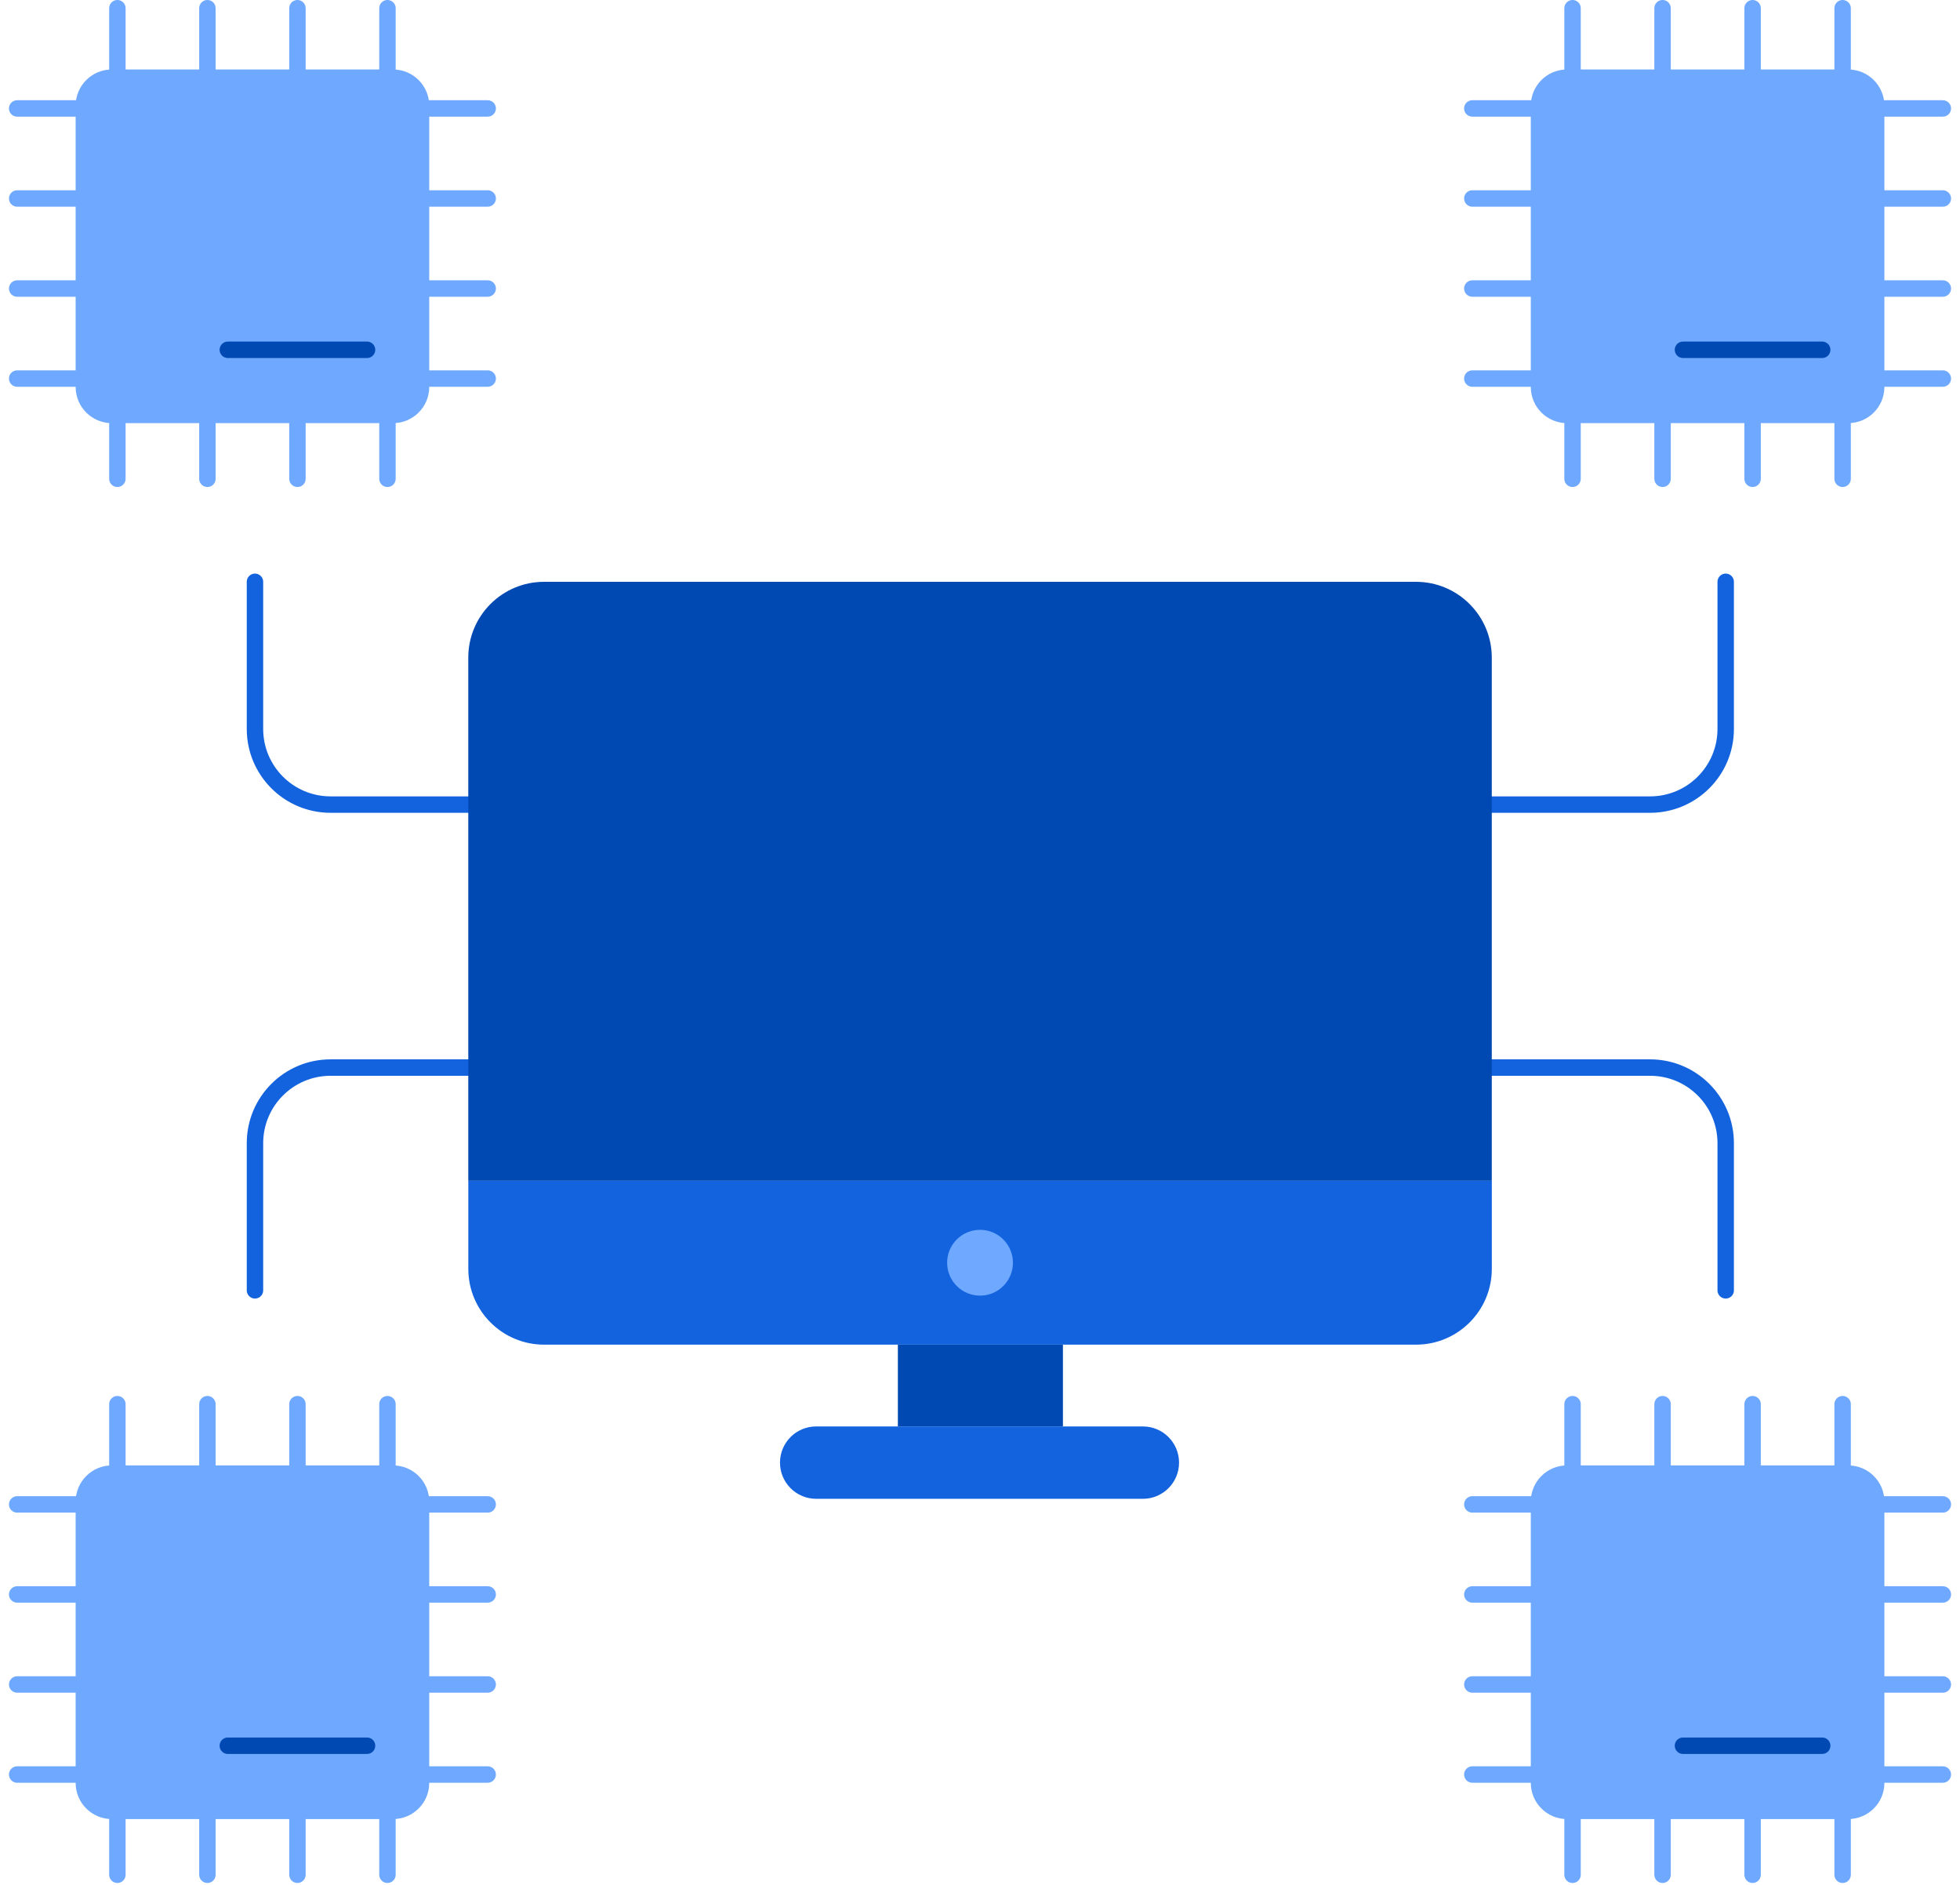 <svg xmlns="http://www.w3.org/2000/svg" width="183" height="176" viewBox="0 0 183 176" fill="none">
    <g clip-path="url(#clip0_28_211)">
        <path d="M134.782 75.112H154.063C157.964 75.112 161.124 71.951 161.124 68.05V54.315" stroke="#1363DF" stroke-width="1.534" stroke-miterlimit="10" stroke-linecap="round"/>
        <path d="M50.148 75.112H30.867C26.967 75.112 23.806 71.951 23.806 68.05V54.315" stroke="#1363DF" stroke-width="1.534" stroke-miterlimit="10" stroke-linecap="round"/>
        <path d="M50.148 99.662H30.867C26.967 99.662 23.806 102.822 23.806 106.723V120.459" stroke="#1363DF" stroke-width="1.534" stroke-miterlimit="10" stroke-linecap="round"/>
        <path d="M134.782 99.662H154.063C157.964 99.662 161.124 102.822 161.124 106.723V120.459" stroke="#1363DF" stroke-width="1.534" stroke-miterlimit="10" stroke-linecap="round"/>
        <path d="M50.796 54.315H132.21C136.114 54.315 139.284 57.484 139.284 61.388V110.231H43.722V61.388C43.722 57.484 46.892 54.315 50.796 54.315Z" fill="#0049B2"/>
        <path d="M132.213 125.529L50.799 125.529C46.895 125.529 43.725 122.359 43.725 118.455V110.237L139.287 110.237V118.455C139.287 122.359 136.117 125.529 132.213 125.529Z" fill="#1363DF"/>
        <path d="M91.503 120.953C93.2 120.953 94.575 119.578 94.575 117.881C94.575 116.185 93.2 114.809 91.503 114.809C89.806 114.809 88.431 116.185 88.431 117.881C88.431 119.578 89.806 120.953 91.503 120.953Z" fill="#6EA9FF"/>
        <path d="M99.243 125.529H83.831V133.167H99.243V125.529Z" fill="#0049B2"/>
        <path d="M106.706 133.164H76.205C74.339 133.164 72.826 134.676 72.826 136.542C72.826 138.408 74.339 139.921 76.205 139.921H106.706C108.572 139.921 110.085 138.408 110.085 136.542C110.085 134.676 108.572 133.164 106.706 133.164Z" fill="#1363DF"/>
        <path d="M172.565 6.487H146.302C144.438 6.487 142.927 7.999 142.927 9.863V36.126C142.927 37.99 144.438 39.501 146.302 39.501H172.565C174.429 39.501 175.941 37.99 175.941 36.126V9.863C175.941 7.999 174.429 6.487 172.565 6.487Z" fill="#6EA9FF"/>
        <path d="M146.824 0.767V44.697" stroke="#6EA9FF" stroke-width="1.534" stroke-miterlimit="10" stroke-linecap="round"/>
        <path d="M155.229 0.767V44.697" stroke="#6EA9FF" stroke-width="1.534" stroke-miterlimit="10" stroke-linecap="round"/>
        <path d="M163.635 0.767V44.697" stroke="#6EA9FF" stroke-width="1.534" stroke-miterlimit="10" stroke-linecap="round"/>
        <path d="M172.04 0.767V44.697" stroke="#6EA9FF" stroke-width="1.534" stroke-miterlimit="10" stroke-linecap="round"/>
        <path d="M181.397 10.124H137.467" stroke="#6EA9FF" stroke-width="1.534" stroke-miterlimit="10" stroke-linecap="round"/>
        <path d="M181.397 18.529H137.467" stroke="#6EA9FF" stroke-width="1.534" stroke-miterlimit="10" stroke-linecap="round"/>
        <path d="M181.397 26.935H137.467" stroke="#6EA9FF" stroke-width="1.534" stroke-miterlimit="10" stroke-linecap="round"/>
        <path d="M181.397 35.34H137.467" stroke="#6EA9FF" stroke-width="1.534" stroke-miterlimit="10" stroke-linecap="round"/>
        <path d="M157.135 32.655H170.134" stroke="#0049B2" stroke-width="1.534" stroke-miterlimit="10" stroke-linecap="round"/>
        <path d="M36.701 6.487H10.438C8.574 6.487 7.063 7.999 7.063 9.863V36.126C7.063 37.99 8.574 39.501 10.438 39.501H36.701C38.565 39.501 40.077 37.99 40.077 36.126V9.863C40.077 7.999 38.565 6.487 36.701 6.487Z" fill="#6EA9FF"/>
        <path d="M10.96 0.767V44.697" stroke="#6EA9FF" stroke-width="1.534" stroke-miterlimit="10" stroke-linecap="round"/>
        <path d="M19.365 0.767V44.697" stroke="#6EA9FF" stroke-width="1.534" stroke-miterlimit="10" stroke-linecap="round"/>
        <path d="M27.771 0.767V44.697" stroke="#6EA9FF" stroke-width="1.534" stroke-miterlimit="10" stroke-linecap="round"/>
        <path d="M36.176 0.767V44.697" stroke="#6EA9FF" stroke-width="1.534" stroke-miterlimit="10" stroke-linecap="round"/>
        <path d="M45.533 10.124H1.603" stroke="#6EA9FF" stroke-width="1.534" stroke-miterlimit="10" stroke-linecap="round"/>
        <path d="M45.533 18.529H1.603" stroke="#6EA9FF" stroke-width="1.534" stroke-miterlimit="10" stroke-linecap="round"/>
        <path d="M45.533 26.935H1.603" stroke="#6EA9FF" stroke-width="1.534" stroke-miterlimit="10" stroke-linecap="round"/>
        <path d="M45.533 35.34H1.603" stroke="#6EA9FF" stroke-width="1.534" stroke-miterlimit="10" stroke-linecap="round"/>
        <path d="M21.271 32.655H34.27" stroke="#0049B2" stroke-width="1.534" stroke-miterlimit="10" stroke-linecap="round"/>
        <path d="M172.565 136.803H146.302C144.438 136.803 142.927 138.315 142.927 140.179V166.442C142.927 168.306 144.438 169.817 146.302 169.817H172.565C174.429 169.817 175.941 168.306 175.941 166.442V140.179C175.941 138.315 174.429 136.803 172.565 136.803Z" fill="#6EA9FF"/>
        <path d="M146.824 131.086V175.016" stroke="#6EA9FF" stroke-width="1.534" stroke-miterlimit="10" stroke-linecap="round"/>
        <path d="M155.229 131.086V175.016" stroke="#6EA9FF" stroke-width="1.534" stroke-miterlimit="10" stroke-linecap="round"/>
        <path d="M163.635 131.086V175.016" stroke="#6EA9FF" stroke-width="1.534" stroke-miterlimit="10" stroke-linecap="round"/>
        <path d="M172.04 131.086V175.016" stroke="#6EA9FF" stroke-width="1.534" stroke-miterlimit="10" stroke-linecap="round"/>
        <path d="M181.397 140.443H137.467" stroke="#6EA9FF" stroke-width="1.534" stroke-miterlimit="10" stroke-linecap="round"/>
        <path d="M181.397 148.848H137.467" stroke="#6EA9FF" stroke-width="1.534" stroke-miterlimit="10" stroke-linecap="round"/>
        <path d="M181.397 157.253H137.467" stroke="#6EA9FF" stroke-width="1.534" stroke-miterlimit="10" stroke-linecap="round"/>
        <path d="M181.397 165.659H137.467" stroke="#6EA9FF" stroke-width="1.534" stroke-miterlimit="10" stroke-linecap="round"/>
        <path d="M157.135 162.971H170.134" stroke="#0049B2" stroke-width="1.534" stroke-miterlimit="10" stroke-linecap="round"/>
        <path d="M36.701 136.803H10.438C8.574 136.803 7.063 138.315 7.063 140.179V166.442C7.063 168.306 8.574 169.817 10.438 169.817H36.701C38.565 169.817 40.077 168.306 40.077 166.442V140.179C40.077 138.315 38.565 136.803 36.701 136.803Z" fill="#6EA9FF"/>
        <path d="M10.96 131.086V175.016" stroke="#6EA9FF" stroke-width="1.534" stroke-miterlimit="10" stroke-linecap="round"/>
        <path d="M19.365 131.086V175.016" stroke="#6EA9FF" stroke-width="1.534" stroke-miterlimit="10" stroke-linecap="round"/>
        <path d="M27.771 131.086V175.016" stroke="#6EA9FF" stroke-width="1.534" stroke-miterlimit="10" stroke-linecap="round"/>
        <path d="M36.176 131.086V175.016" stroke="#6EA9FF" stroke-width="1.534" stroke-miterlimit="10" stroke-linecap="round"/>
        <path d="M45.533 140.443H1.603" stroke="#6EA9FF" stroke-width="1.534" stroke-miterlimit="10" stroke-linecap="round"/>
        <path d="M45.533 148.848H1.603" stroke="#6EA9FF" stroke-width="1.534" stroke-miterlimit="10" stroke-linecap="round"/>
        <path d="M45.533 157.253H1.603" stroke="#6EA9FF" stroke-width="1.534" stroke-miterlimit="10" stroke-linecap="round"/>
        <path d="M45.533 165.659H1.603" stroke="#6EA9FF" stroke-width="1.534" stroke-miterlimit="10" stroke-linecap="round"/>
        <path d="M21.271 162.971H34.27" stroke="#0049B2" stroke-width="1.534" stroke-miterlimit="10" stroke-linecap="round"/>
    </g>
    <defs>
        <clipPath id="clip0_28_211">
            <rect width="181.328" height="175.783" fill="white" transform="translate(0.836)"/>
        </clipPath>
    </defs>
</svg>

